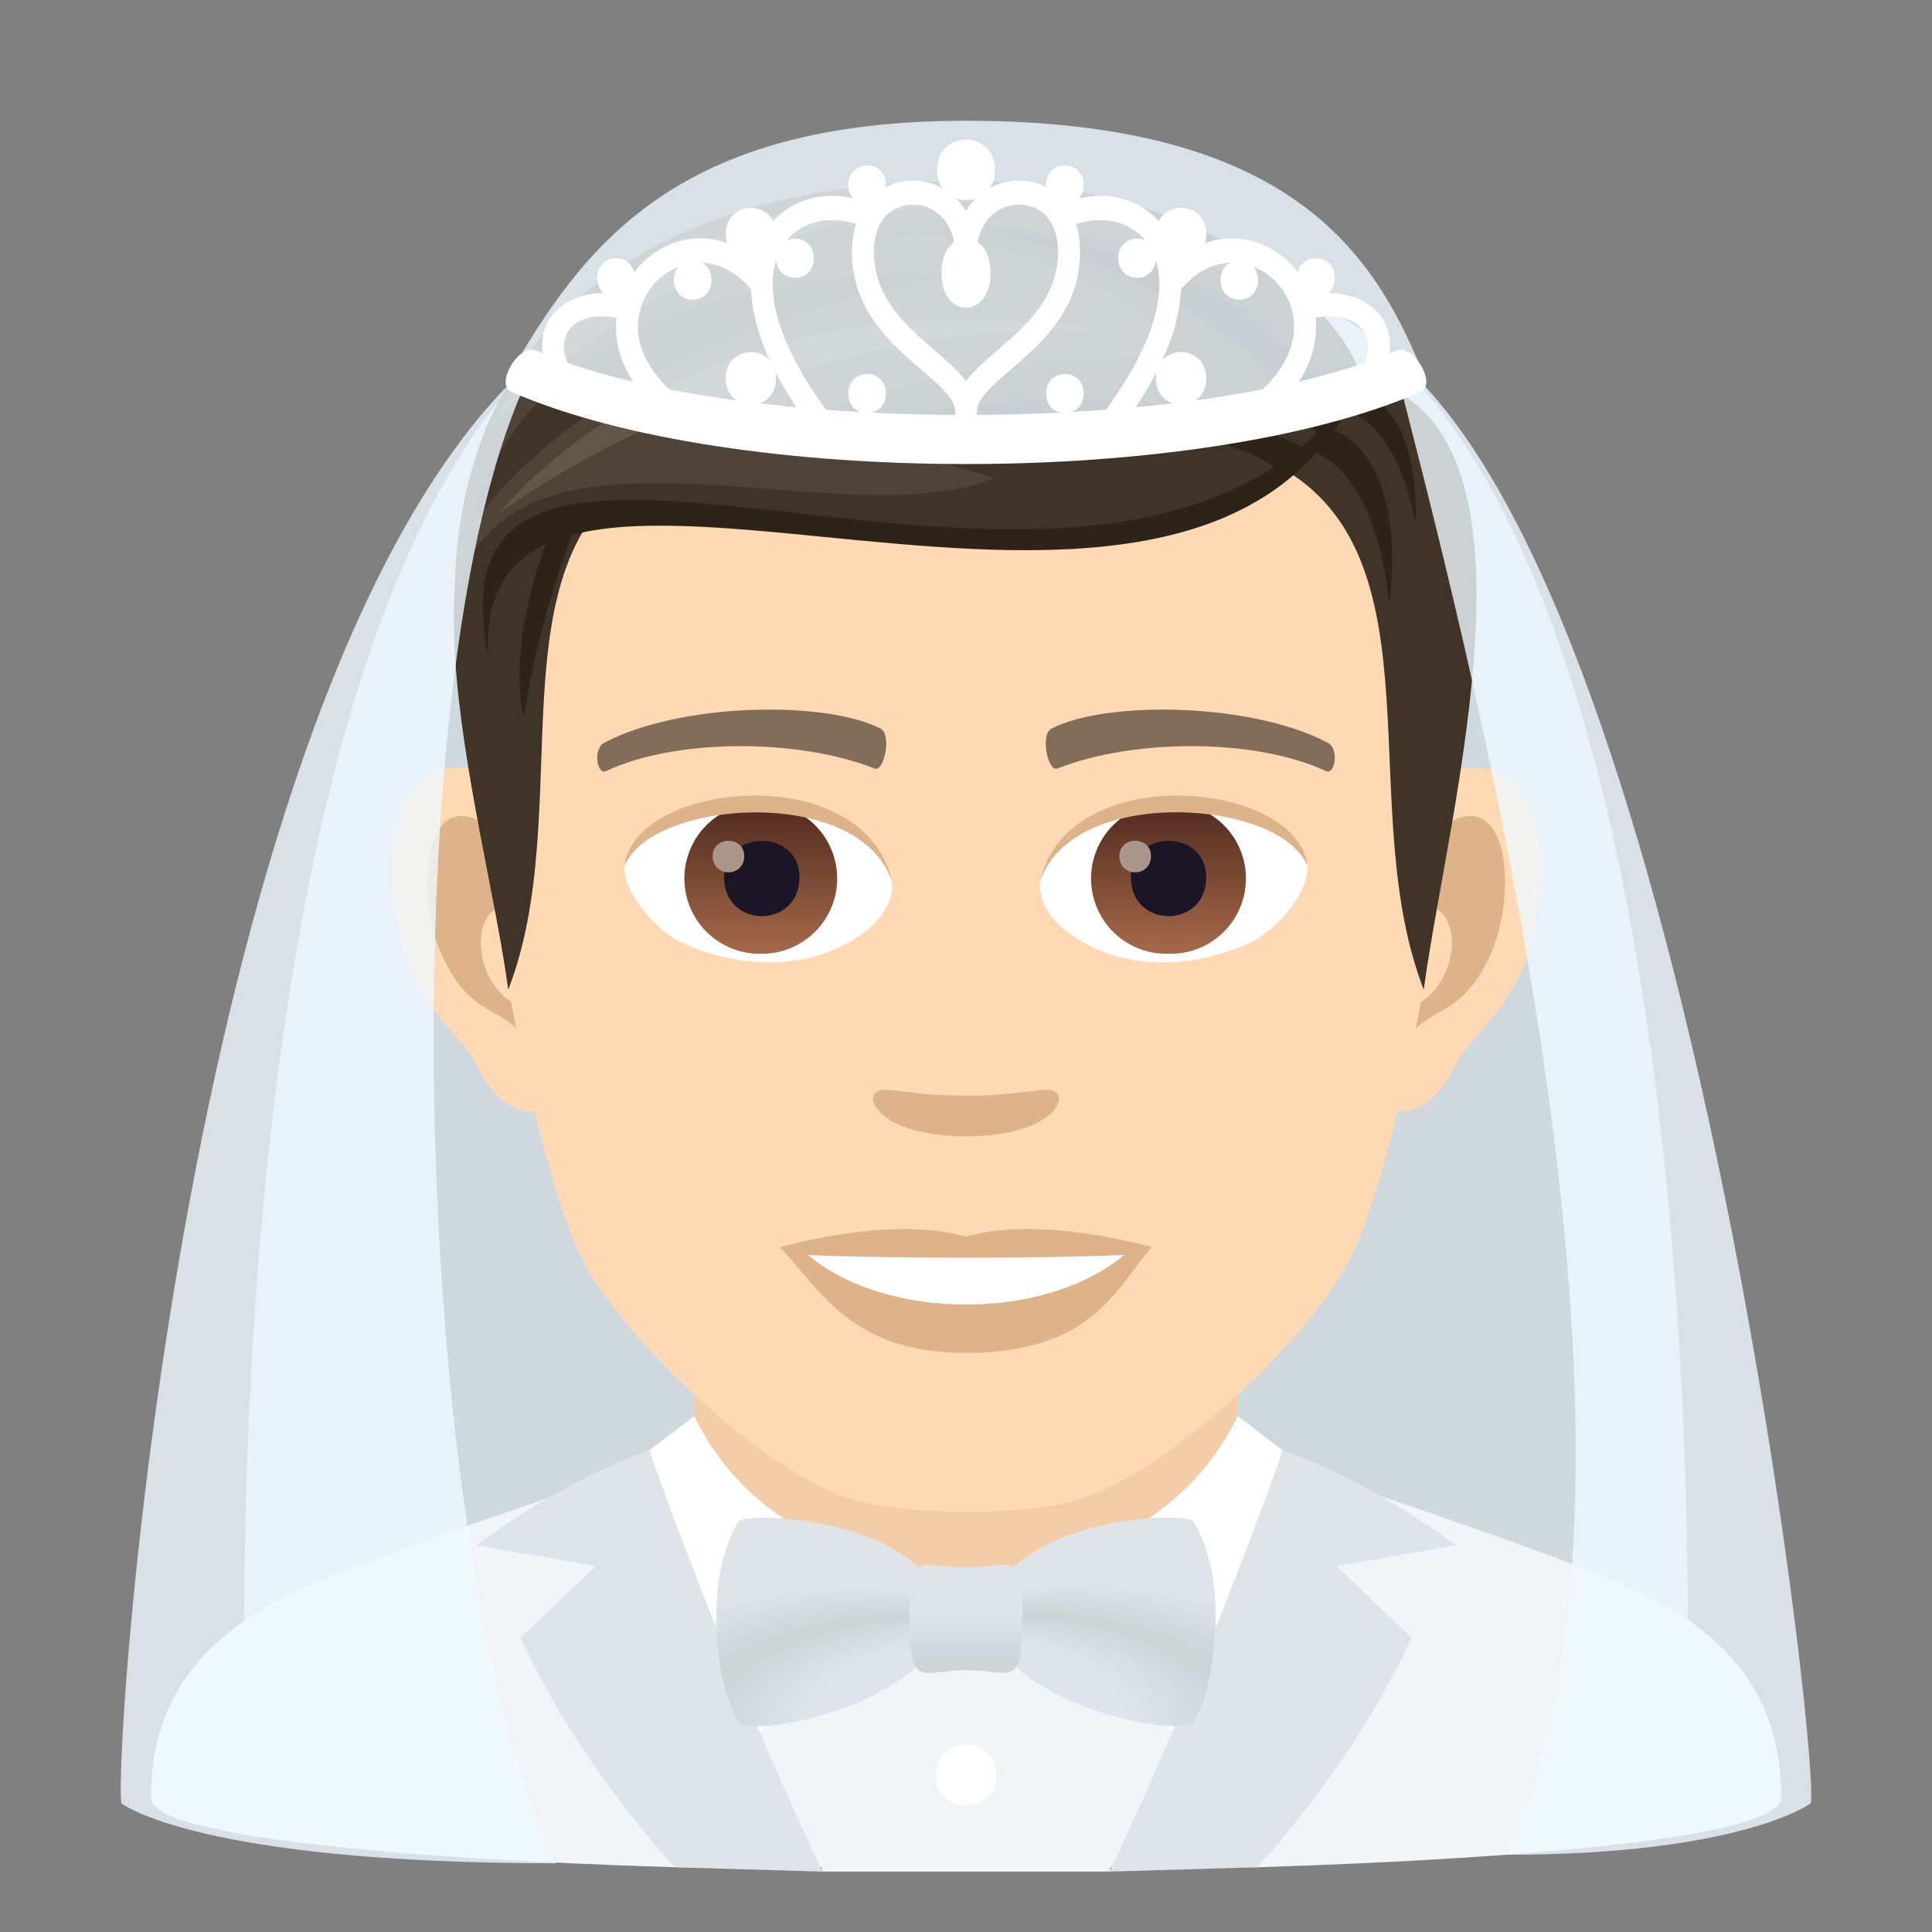<svg xmlns="http://www.w3.org/2000/svg" xml:space="preserve" style="enable-background:new 0 0 64 64" viewBox="0 0 64 64"><rect x="0" y="0" width="64" height="64" fill="#808080" stroke="none"/><path d="M45.862 11.531c-5.14-4.709-22.584-4.709-27.724 0-11.821 10.829-9.946 48.47-9.946 48.47h47.615s1.875-37.637-9.945-48.47z" style="fill:#cfd8dd"/><path d="M9.784 52.718C12.488 51.43 23 48.01 23 48.01l18-.03s10.59 3.442 13.276 4.735C58.18 54.587 59 57.144 59 59.56c0 1.231-7.746 1.997-17.369 2.295l-19.254.001C12.75 61.56 5 60.793 5 59.56c0-2.42.871-4.976 4.785-6.841z" style="fill:#f2f5f7"/><path d="M23.652 47.783h16.695L36.757 62h-9.512z" style="fill:#f2f5f7"/><path d="M22.999 41.912h18v10.205h-18z" style="fill:#f3cca8"/><path d="m41 46.91 1.491 1.131s-1.007 2.947-2.505 10.191l-7.987-6.115s6.436.111 9-5.207z" style="fill:#fff"/><path d="m23 46.91-1.49 1.131s1.005 2.947 2.503 10.191l7.986-6.115s-6.435.111-9-5.207z" style="fill:#fff"/><path d="M41.64 61.855s3.166-3.32 5.12-7.601l-2.485-2.375 3.953-.688s-2.635-2.056-5.737-3.15c0 0-2.19 6.414-5.734 13.959l4.883-.145zm-19.28.001s-3.163-3.32-5.117-7.602l2.485-2.375-3.953-.688s2.634-2.056 5.734-3.15c0 0 2.193 6.414 5.736 13.959l-4.884-.144z" style="fill:#dfe4e8"/><path d="M33 58.797c0 1.334-2 1.334-2 0 0-1.332 2-1.332 2 0z" style="fill:#fff"/><radialGradient id="a" cx="686.548" cy="-132.525" r="22.522" fx="668.527" fy="-124.353" gradientTransform="matrix(-.961 -0 -0 -.505 679.47 -6.606)" gradientUnits="userSpaceOnUse"><stop offset=".261" style="stop-color:#dfe4e8"/><stop offset=".364" style="stop-color:#ced3d6"/><stop offset=".503" style="stop-color:#dfe4e8"/></radialGradient><path d="M31.48 53.633c-1.083 3.06-6.67 3.888-7 3.438-.667-.918-1.29-4.627-.012-6.675.2-.315 6.185-.244 7.012 3.237z" style="fill:url(#a)"/><radialGradient id="b" cx="14.133" cy="-132.221" r="22.524" fx="-3.889" fy="-124.048" gradientTransform="matrix(.961 -0 0 -.505 30.933 -6.519)" gradientUnits="userSpaceOnUse"><stop offset=".261" style="stop-color:#dfe4e8"/><stop offset=".364" style="stop-color:#ced3d6"/><stop offset=".503" style="stop-color:#dfe4e8"/></radialGradient><path d="M32.519 53.633c1.083 3.06 6.669 3.888 6.999 3.436.668-.918 1.29-4.627.013-6.675-.198-.315-6.183-.244-7.012 3.239z" style="fill:url(#b)"/><linearGradient id="c" x1="70.036" x2="70.036" y1="55.571" y2="51.983" gradientTransform="matrix(1.136 -0 -0 1 -47.544 -.138)" gradientUnits="userSpaceOnUse"><stop offset=".097" style="stop-color:#ced3d6"/><stop offset=".551" style="stop-color:#dfe4e8"/></linearGradient><path d="M32.002 55.326c-1.498.002-1.866.69-1.872-1.7-.002-2.388.37-1.7 1.868-1.702 1.498 0 1.869-.693 1.87 1.698.005 2.387-.368 1.704-1.866 1.704z" style="fill:url(#c)"/><path d="M48.44 25.454c-2.544.307-4.382 8.821-2.78 11.07.225.312 1.535.814 2.508-1.17.539-1.098 2.092-2.015 2.574-4.28.616-2.904.232-5.927-2.301-5.62zm-32.88 0c2.545.307 4.383 8.821 2.78 11.07-.224.312-1.534.814-2.509-1.17-.537-1.098-2.091-2.015-2.572-4.28-.619-2.904-.232-5.927 2.3-5.62z" style="fill:#ffd8b4"/><path d="M48.372 27.084c-.664.21-1.389 1.222-1.781 2.901 2.32-.498 1.74 3.365-.277 3.436.02.39.044.788.093 1.209.97-1.41 1.96-.845 2.937-2.942.882-1.89.673-5.118-.972-4.604zM17.41 29.98c-.395-1.677-1.117-2.687-1.782-2.896-1.642-.515-1.855 2.713-.972 4.603.978 2.097 1.966 1.532 2.94 2.942.046-.42.074-.821.089-1.21-1.996-.094-2.568-3.91-.275-3.438z" style="fill:#deb38a"/><path d="M32 9.08c-11.028 0-16.34 8.336-15.676 19.925.133 2.332 1.582 9.938 2.947 12.667 1.398 2.791 6.074 7.095 8.937 7.986 1.81.561 5.774.561 7.582 0 2.865-.891 7.543-5.195 8.94-7.986 1.37-2.73 2.814-10.333 2.945-12.667C48.344 17.417 43.03 9.08 31.999 9.08z" style="fill:#ffd8b4"/><path d="M43.982 24.604c-2.522-1.337-7.348-1.402-9.146-.47-.387.179-.131 1.443.192 1.324 2.505-.991 6.547-1.012 8.893.084.313.142.443-.753.061-.938zm-23.963 0c2.521-1.337 7.346-1.402 9.146-.47.385.179.13 1.443-.193 1.324-2.51-.991-6.546-1.012-8.895.084-.31.142-.439-.753-.058-.938z" style="fill:#826d58"/><path d="M34.976 36.177c-.315-.219-1.053.12-2.976.12-1.92 0-2.66-.339-2.975-.12-.377.266.223 1.462 2.975 1.462 2.753 0 3.355-1.196 2.976-1.462z" style="fill:#deb38a"/><path d="M29.546 29.148c.093.732-.402 1.596-1.773 2.245-.871.412-2.686.897-5.067-.107-1.066-.45-2.107-1.85-2.013-2.625 1.291-2.433 7.645-2.789 8.853.487z" style="fill:#fff"/><linearGradient id="d" x1="-1210.32" x2="-1210.32" y1="172.865" y2="172.106" gradientTransform="translate(7977.155 -1104.145) scale(6.57)" gradientUnits="userSpaceOnUse"><stop offset="0" style="stop-color:#a6694a"/><stop offset="1" style="stop-color:#4f2a1e"/></linearGradient><path d="M25.236 26.607a2.496 2.496 0 0 1 2.497 2.492 2.496 2.496 0 0 1-2.497 2.496 2.495 2.495 0 1 1 0-4.988z" style="fill:url(#d)"/><path d="M23.987 29.054c0 1.726 2.497 1.726 2.497 0 0-1.6-2.497-1.6-2.497 0z" style="fill:#1a1626"/><path d="M23.609 28.354c0 .724 1.045.724 1.045 0 0-.668-1.045-.668-1.045 0z" style="fill:#ab968c"/><path d="M29.558 29.244c-1.014-3.253-7.926-2.771-8.865-.584.347-2.802 8.002-3.543 8.865.584z" style="fill:#deb38a"/><path d="M34.455 29.148c-.094.732.4 1.596 1.773 2.245.87.412 2.683.897 5.064-.107 1.07-.45 2.11-1.85 2.016-2.625-1.291-2.433-7.646-2.789-8.853.487z" style="fill:#fff"/><linearGradient id="e" x1="-1210.967" x2="-1210.967" y1="172.865" y2="172.106" gradientTransform="translate(7994.886 -1104.145) scale(6.57)" gradientUnits="userSpaceOnUse"><stop offset="0" style="stop-color:#a6694a"/><stop offset="1" style="stop-color:#4f2a1e"/></linearGradient><path d="M38.708 26.607a2.495 2.495 0 1 1 0 4.988 2.495 2.495 0 1 1 0-4.988z" style="fill:url(#e)"/><path d="M37.462 29.054c0 1.726 2.497 1.726 2.497 0 0-1.6-2.497-1.6-2.497 0z" style="fill:#1a1626"/><path d="M37.081 28.354c0 .724 1.047.724 1.047 0 0-.668-1.047-.668-1.047 0z" style="fill:#ab968c"/><path d="M34.443 29.244c1.011-3.25 7.92-2.785 8.864-.584-.351-2.802-8.001-3.543-8.864.584z" style="fill:#deb38a"/><path d="m45.127 12.556-2.51 3.038c5.081 3.117 2.238 11.258 4.547 17.189.787-5.917 4.461-18.825-2.037-20.227zm-26.355 1.503 2.51 1.536c-5.082 3.117-2.138 11.258-4.446 17.188-.786-5.917-4.562-17.323 1.936-18.724z" style="fill:#403429"/><path d="M42.467 14.735c3.228-.013 3.549 5.261 3.549 5.261s.968-6.005-3.131-6.005l-.418.744zM19.103 17.34c-1.294 3.16-1.752 6.407-1.752 6.407s-.682-2.274.947-6.293l.805-.114z" style="fill:#2e2319"/><path d="M43.753 13.504c2.523-.262 3.134 3.836 3.134 3.836s.346-4.77-2.858-4.45l-.276.614z" style="fill:#2e2319"/><path d="M45.126 12.556S41.366 6 31.949 6c-10.223 0-16.667 4.581-16.886 13.451 6.261-6.173 22.755 3.425 30.063-6.895z" style="fill:#4f4236"/><path d="M45.126 12.556C44.16 9.53 39.034 6 31.949 6c3.927.277 9.103 2.222 9.636 3.451 0 0-5.432-2.927-12.761-1.643 6.72-.305 11.157 3.967 9.269 3.99-1.84.023-8.672.252-12.726 2.752 2.607-.176 7.756 1.227 7.522 1.317-5.191 2.009-15.61-2.769-17.75 3.583 8.046-6.894 23.398 4.21 29.987-6.894z" style="fill:#403429"/><path d="M45.126 12.556c-5.372 12.7-29.514-1.502-28.953 9.133-2.464-12.204 21.007 2.847 28.953-9.133z" style="fill:#2e2319"/><path d="M43.655 14.459c-2.554-5.012-10.834-6.815-10.834-6.815s8.657.495 11.508 6.144l-.674.67zm-1.312 1.135c-2.378-2.227-13.847-1.442-13.847-1.442s8.361-2.523 14.756.715l-.909.727z" style="fill:#2e2319"/><path d="M15.575 17.518S16.7 8.394 32.382 9.076c-12.893 1.787-16.807 8.442-16.807 8.442z" style="fill:#403429"/><path d="M16.545 16.994s6.213-8.131 19.853-6.08c-11.38-.333-19.853 6.08-19.853 6.08zm-.341-2.842s6.82-7.67 18.002-7.541c-12.92-1.717-18.002 7.541-18.002 7.541z" style="fill:#635547"/><path d="M32 40.968c-2.479-.73-6.157.347-6.157.347 1.401 1.523 2.425 3.504 6.157 3.504 4.275 0 5.002-2.248 6.157-3.503 0 0-3.678-1.081-6.157-.348z" style="fill:#deb38a"/><path d="M26.766 41.574c2.6 2.182 7.852 2.194 10.468 0-2.77.119-7.677.119-10.468 0z" style="fill:#fff"/><path d="M17.867 11.793C6.294 21.544 3.752 57.63 4.018 59.734c0 0 2.486 1.99 14.398 1.99-4.692-9.242-5.852-40.39-.55-49.931zm28.269 0c9.627 7.751 14.119 45.838 13.853 47.942 0 0-2.282 1.706-10.104 1.706 6.117-12.813-1.599-41.156-3.75-49.648z" style="opacity:.8;fill:#eff9ff"/><path d="M32 4c-9.539 0-12.67 4.056-15.247 8.629-.197.348 8.52 2.336 15.247 2.336 6.726 0 15.396-1.961 15.247-2.336C45.658 8.629 43.036 4 32 4z" style="opacity:.8;fill:#eff9ff"/><path d="M16.942 12.98c-.56-.244.245-1.614.806-1.369 6.516 2.852 22.012 2.84 28.504 0 .561-.245 1.366 1.125.806 1.37-7.286 3.188-22.83 3.188-30.116 0z" style="fill:#fff"/><path d="M33.763 5.98c.97 0 2.014.74 2.014 2.366 0 1.916-1.27 3.013-2.291 3.892-.576.5-1.122.973-1.122 1.372 0 .224-.163.4-.362.4-.204 0-.366-.176-.366-.4 0-.4-.546-.871-1.123-1.372-1.02-.879-2.29-1.976-2.29-3.892 0-1.627 1.044-2.367 2.014-2.367.665 0 1.354.349 1.762 1.013.1-.161.208-.294.31-.396a2.06 2.06 0 0 1 1.454-.617zm-2.127 2.4c0-1.05-.702-1.602-1.399-1.602-.592 0-1.286.411-1.286 1.567 0 1.525 1.066 2.448 2.01 3.26.406.351.78.678 1.04 1.023.258-.345.632-.672 1.038-1.022.942-.813 2.01-1.736 2.01-3.26 0-1.157-.694-1.568-1.286-1.568-.358 0-.709.149-.962.406-.286.29-.437.704-.437 1.196 0 .222-.163.402-.362.402-.204 0-.366-.18-.366-.402z" style="fill:#fff"/><path d="M32.96 5.628c0 1.335-1.92 1.335-1.92 0 0-1.34 1.92-1.34 1.92 0zm-.147 3.42c0 1.53-1.626 1.53-1.626 0 0-1.537 1.626-1.537 1.626 0zm1.841-2.917c0 .864 1.243.864 1.243 0 0-.868-1.243-.868-1.243 0zm11.106 6.403c.984-1.995-.745-3.262-2.724-2.693l.137.776c1.667-.477 2.552.373 1.954 1.568l.633.349z" style="fill:#fff"/><path d="M36.648 7.302c.78.077 1.37.54 1.622 1.266.463 1.351-.293 3.357-2.058 5.555h.962c2.221-2.988 2.091-4.915 1.777-5.84-.348-1.01-1.184-1.677-2.24-1.783-.608-.06-1.22.084-1.784.376.123.23.244.462.362.695a2.508 2.508 0 0 1 1.36-.27z" style="fill:#fff"/><path d="M42.197 13.6c1.497-1.344 1.48-2.701 1.334-3.39-.224-1.084-1.034-1.954-2.064-2.228a7.557 7.557 0 0 1-.03-.008c-1.104-.277-2.2.184-3.012 1.267l.558.511c.639-.848 1.48-1.206 2.317-.99a2.135 2.135 0 0 1 1.524 1.623c.182.878-.204 1.798-1.084 2.593l.457.623z" style="fill:#fff"/><path d="M42.973 9.205c0 .864 1.243.864 1.243 0 0-.868-1.243-.868-1.243 0zM38.292 7.76c0 1.158 1.667 1.158 1.667 0 0-1.165-1.667-1.165-1.667 0zm-8.946-1.629c0 .864-1.243.864-1.243 0 0-.868 1.243-.868 1.243 0zm5.308 6.908c0 .864 1.243.864 1.243 0 0-.868-1.243-.868-1.243 0zm-5.308 0c0 .864-1.243.864-1.243 0 0-.868 1.243-.868 1.243 0zm-11.106-.505c-.984-1.995.746-3.262 2.725-2.693l-.138.776c-1.667-.477-2.551.373-1.953 1.568l-.634.349z" style="fill:#fff"/><path d="M27.352 7.302c-.78.077-1.37.54-1.621 1.266-.464 1.351.292 3.357 2.058 5.555h-.963c-2.22-2.988-2.09-4.915-1.777-5.84.348-1.01 1.185-1.677 2.24-1.783.609-.06 1.22.084 1.785.376-.123.23-.245.462-.363.695a2.508 2.508 0 0 0-1.359-.27z" style="fill:#fff"/><path d="M21.803 13.6c-1.497-1.344-1.479-2.701-1.334-3.39.225-1.084 1.034-1.954 2.065-2.228l.029-.008c1.104-.277 2.201.184 3.013 1.267l-.559.511c-.638-.848-1.48-1.206-2.317-.99a2.135 2.135 0 0 0-1.523 1.623c-.183.878.203 1.798 1.084 2.593l-.458.623z" style="fill:#fff"/><path d="M21.027 9.205c0 .864-1.243.864-1.243 0 0-.868 1.243-.868 1.243 0zm19.405.075c0 .864 1.243.864 1.243 0 0-.868-1.243-.868-1.243 0zm-16.864 0c0 .864-1.242.864-1.242 0 0-.868 1.242-.868 1.242 0zm13.476-.725c0 .864 1.242.864 1.242 0 0-.868-1.242-.868-1.242 0zm-10.087 0c0 .864-1.243.864-1.243 0 0-.868 1.243-.868 1.243 0zm-1.249-.795c0 1.158-1.667 1.158-1.667 0 0-1.165 1.667-1.165 1.667 0zm12.584 4.776c0 1.159 1.667 1.159 1.667 0 0-1.165-1.667-1.165-1.667 0zm-12.584 0c0 1.159-1.667 1.159-1.667 0 0-1.165 1.667-1.165 1.667 0z" style="fill:#fff"/></svg>